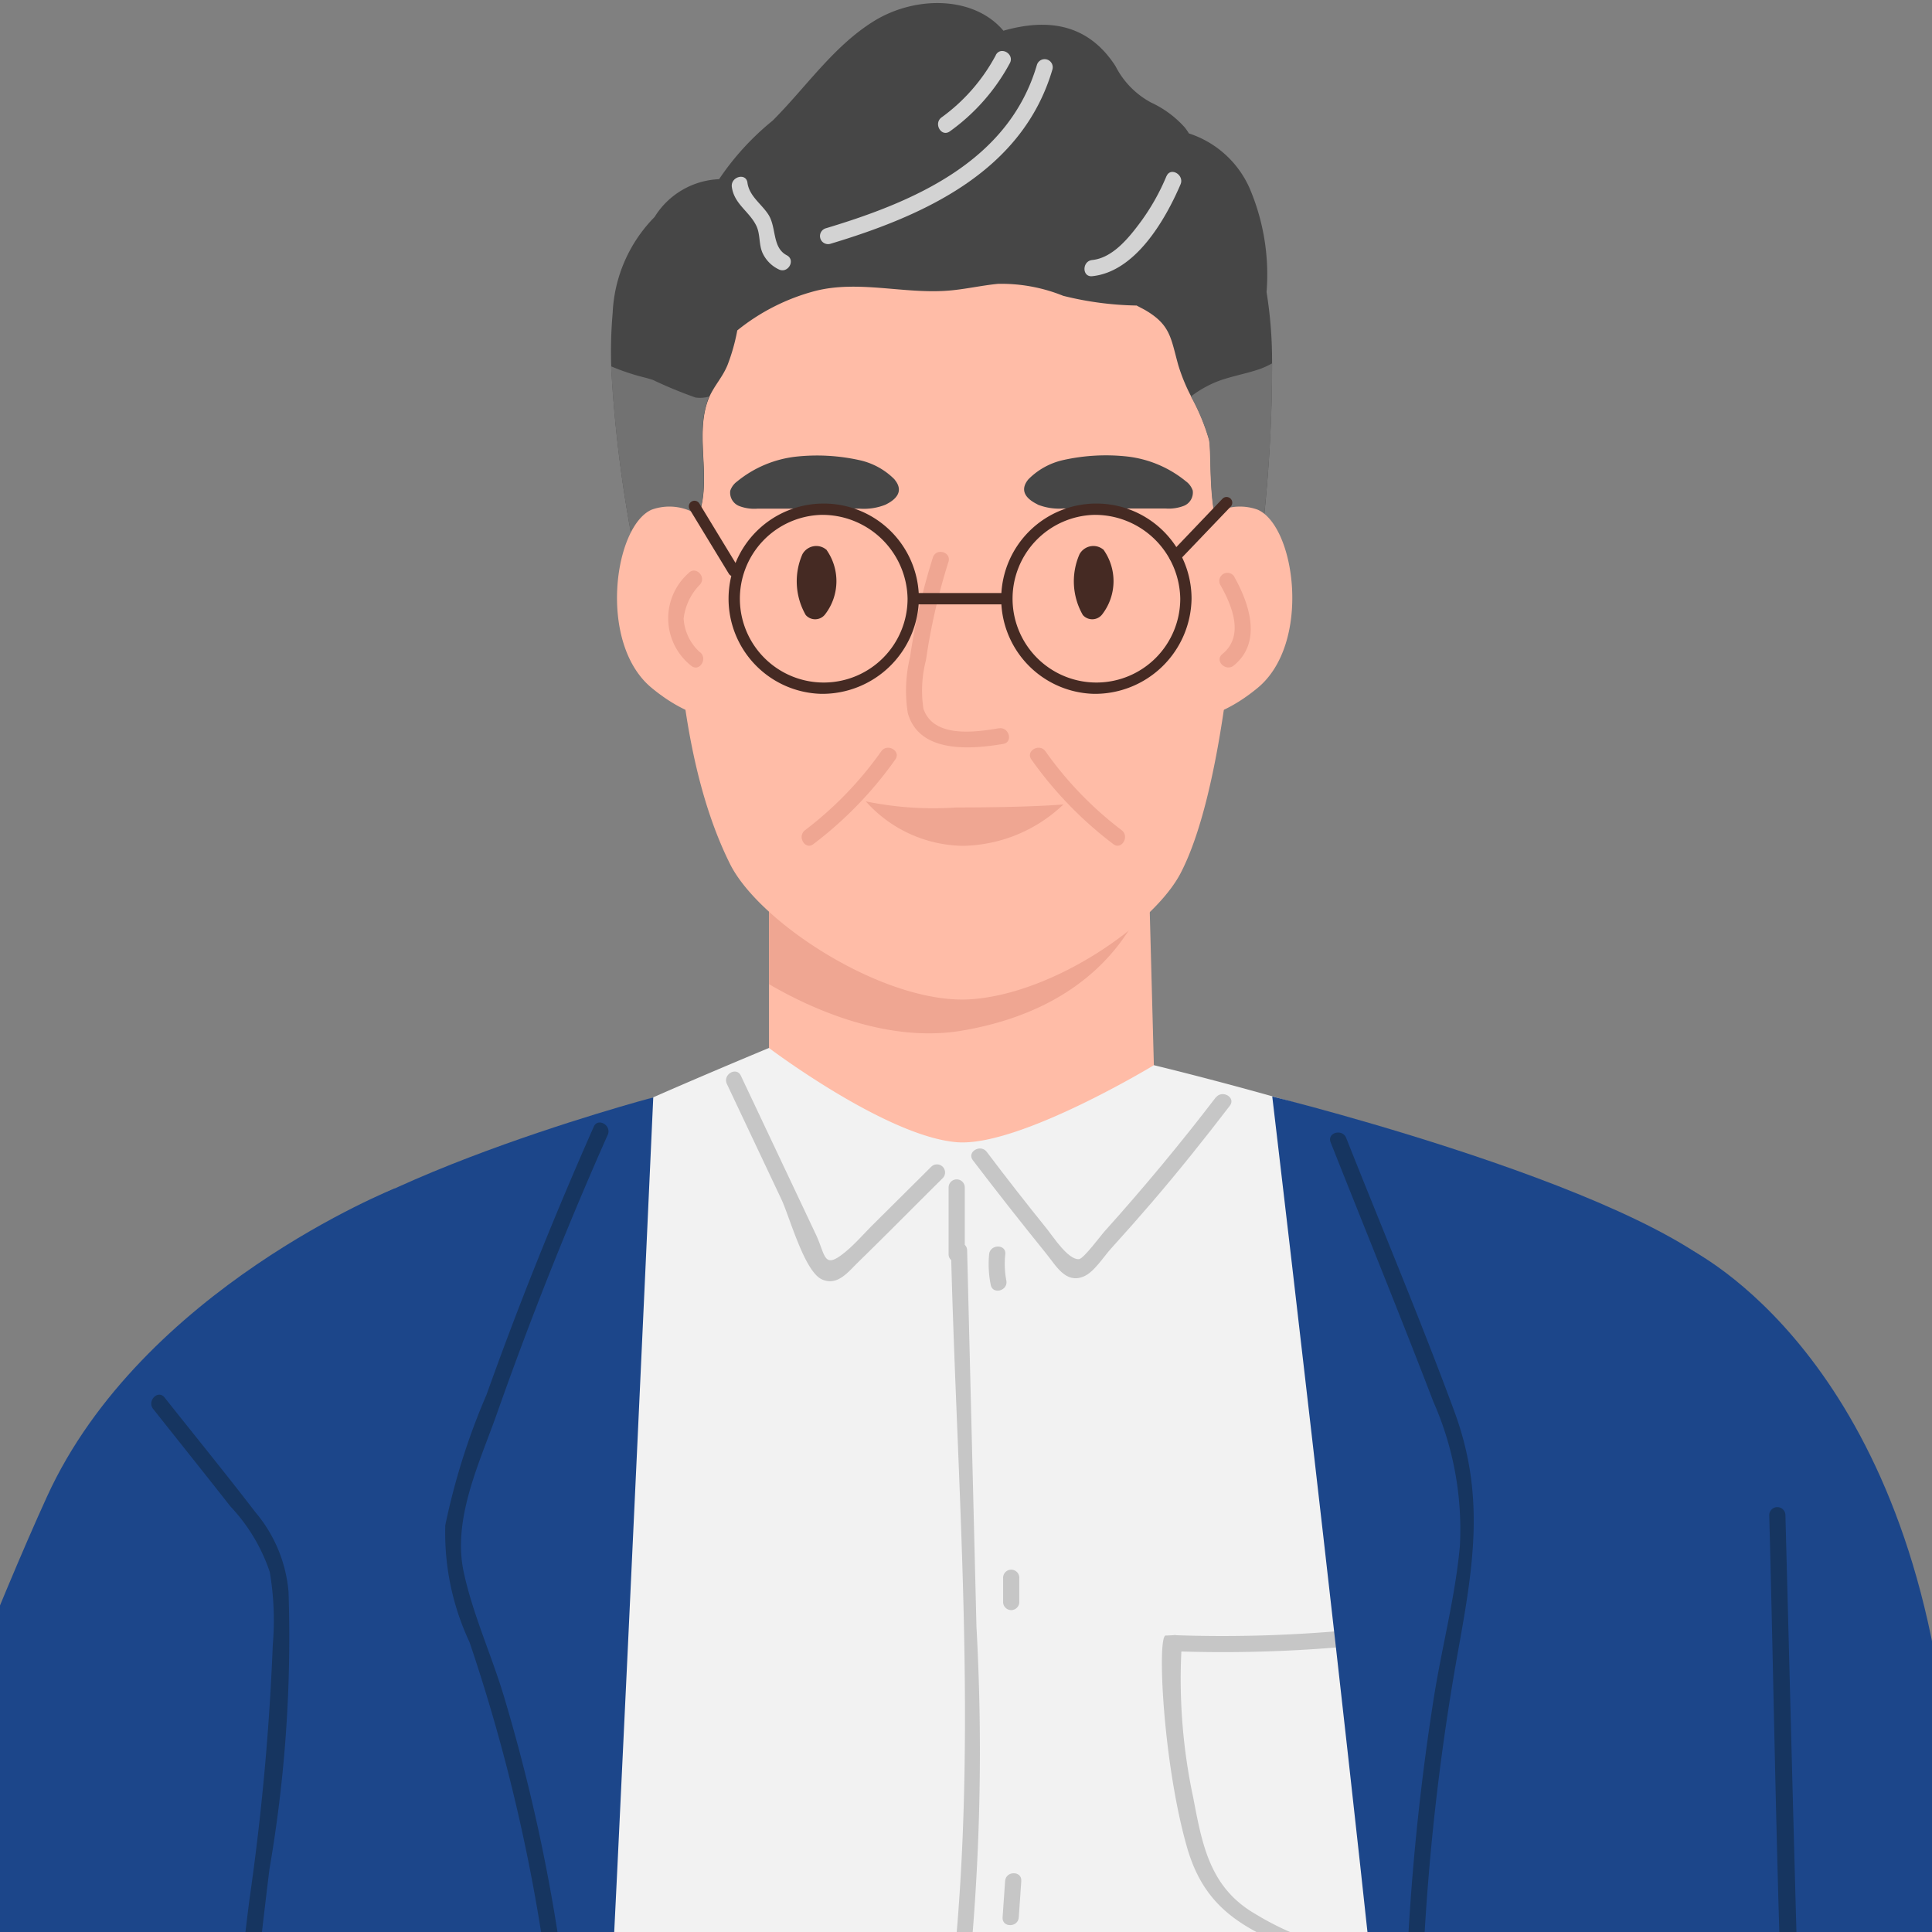 <svg xmlns="http://www.w3.org/2000/svg" xmlns:xlink="http://www.w3.org/1999/xlink" width="70" height="70" viewBox="0 0 70 70"><rect x="0" y="0" width="70" height="70" fill="#808080" stroke="none"/><defs><clipPath id="a"><rect width="70" height="70" transform="translate(0)" fill="none"/></clipPath></defs><g clip-path="url(#a)"><path d="M170.453,13.413v.111a54.225,54.225,0,0,1-.358,6.165c-.023.258-.047.527-.064.791-.07.275-.146.545-.223.82a34.126,34.126,0,0,1-5.128,11.005,12.133,12.133,0,0,1-6.018.68c-1.36-.146-2.948-.193-4.044-1.137-.176-.152-.328-.328-.492-.492a4.834,4.834,0,0,1-1.236-.035c-.6-.785-1.178-1.6-1.705-2.449-1.149-1.852-2.151-3.768-3.288-5.608-.129-.668-.252-1.336-.375-2l-.07-.4c-.018-.111-.041-.217-.059-.328a46.939,46.939,0,0,1-.885-6.891,16.485,16.485,0,0,1,.053-1.946,5.286,5.286,0,0,1,1.518-3.475,2.889,2.889,0,0,1,2.338-1.371,9.665,9.665,0,0,1,1.94-2.121c1.219-1.219,2.209-2.707,3.686-3.616,1.506-.92,3.616-.9,4.676.358,1.529-.434,3.03-.311,4.061,1.283a3.078,3.078,0,0,0,1.289,1.319,3.733,3.733,0,0,1,1.225.908,2.231,2.231,0,0,1,.146.211,3.634,3.634,0,0,1,2.186,1.957,7.967,7.967,0,0,1,.627,3.792,15.709,15.709,0,0,1,.2,2.479" transform="translate(-124.363 -0.361)" fill="#464646"/><path d="M186.61,140.139l-6.16,6.347-7.9-7.126V125.975L186.2,124.61l.092,3.586.006.217.025,1.014Z" transform="translate(-144.688 -97.244)" fill="#ffbca7"/><path d="M186.61,139.557a5.263,5.263,0,0,1-.289,1.219c-.555,1.623-2.175,4.372-6.77,5.157-2.8.48-5.63-.879-7-1.682v-5.1c2.858,0,11.92.328,13.743.392.21.006.32.012.32.012" transform="translate(-144.688 -108.593)" fill="#efa692"/><path d="M177.165,52.21c-.129,3.141-.677,9.352-2.143,12.167-.952,1.828-4.546,4.342-7.567,4.567-3.083.229-7.684-2.742-8.759-4.9-1.686-3.381-1.983-8-2.071-11.617-.047-1.839-.006-3.708-.018-5.583a3.928,3.928,0,0,1,.41-1.821c.891-1.72,2.239-2.412,4.348-2.645,4.753-.526,9.757-.842,14.269.752a2.412,2.412,0,0,1,1.33.86,2.567,2.567,0,0,1,.264,1.379c.006,2.293.029,4.574-.064,6.837" transform="translate(-132.246 -32.741)" fill="#ffbca7"/><path d="M172.857,47.289c.023-.709.088-1.477.065-2.227a3.9,3.9,0,0,0-1.213-3.041c-1.734-1.465-4.641-1.184-6.739-1.242a65.311,65.311,0,0,0-8.5.006c-1.524.158-4.2.352-5.18,1.693a5.188,5.188,0,0,0-.609,2.385c-.023.176-.047.358-.065.533a31.452,31.452,0,0,0-.205,3.393.238.238,0,0,0-.223.275,4.833,4.833,0,0,0,.363,1.565,1.223,1.223,0,0,0,.627.621.33.33,0,0,0,.07.023.912.912,0,0,0,1.1-.469,1.4,1.4,0,0,0,.123-.229c.615-1.336-.07-2.959.4-4.313.023-.064.047-.123.07-.182.188-.41.469-.7.65-1.131a7.031,7.031,0,0,0,.358-1.266,7.536,7.536,0,0,1,2.825-1.43c1.57-.4,3.223.117,4.823-.012.6-.047,1.2-.188,1.8-.246a5.988,5.988,0,0,1,2.361.434,11.74,11.74,0,0,0,2.661.352c.105.059.217.111.328.176.9.533.908,1,1.178,1.975a6.5,6.5,0,0,0,.469,1.143,7.6,7.6,0,0,1,.65,1.559c.106.428-.047,2.508.428,3.434a.678.678,0,0,0,.7.445c.346-.047.457-.322.551-.6.006-.029.018-.053.023-.076a14.312,14.312,0,0,0,.117-3.545" transform="translate(-127.236 -31.711)" fill="#464646"/><path d="M150.016,61.726c-.469,1.354.217,2.977-.4,4.313a1.4,1.4,0,0,1-.123.229,2.361,2.361,0,0,0-1.1.469c-.316.187-.662.41-.979.6a46.945,46.945,0,0,1-.885-6.891,8.006,8.006,0,0,0,1.231.41c.094.023.188.053.281.082a16.254,16.254,0,0,0,1.547.639,1.188,1.188,0,0,0,.492-.035c-.023.059-.047.117-.07.182" transform="translate(-124.389 -47.174)" fill="#727272"/><path d="M245.113,59.942a51.874,51.874,0,0,1-.346,6.03c-.088,0-.176,0-.264.006a7.015,7.015,0,0,0-1.254.158c-.475-.926-.322-3.006-.428-3.434a7.629,7.629,0,0,0-.65-1.559,3.957,3.957,0,0,1,1.137-.609c.516-.164.973-.246,1.4-.4a3.125,3.125,0,0,0,.4-.188" transform="translate(-199.022 -46.778)" fill="#727272"/><path d="M178.2,90.211a.556.556,0,0,0-.339-.128.573.573,0,0,0-.521.3,2.449,2.449,0,0,0,.121,2.2.454.454,0,0,0,.706-.029,1.968,1.968,0,0,0,.032-2.352" transform="translate(-148.268 -70.3)" fill="#452a23"/><path d="M223.925,90.211a.556.556,0,0,0-.339-.128.573.573,0,0,0-.521.3,2.45,2.45,0,0,0,.121,2.2.454.454,0,0,0,.706-.029,1.969,1.969,0,0,0,.032-2.352" transform="translate(-183.953 -70.3)" fill="#452a23"/><path d="M239.132,84.35a1.892,1.892,0,0,1,2.256-.791c1.367.6,1.953,4.844,0,6.456s-3.321,1.075-3.321,1.075Z" transform="translate(-195.82 -65.092)" fill="#ffbca7"/><path d="M151,84.35a1.892,1.892,0,0,0-2.256-.791c-1.367.6-1.953,4.844,0,6.456s3.321,1.075,3.321,1.075Z" transform="translate(-125.134 -65.092)" fill="#ffbca7"/><path d="M157.083,97.1a1.8,1.8,0,0,1-.582-1.21,2.109,2.109,0,0,1,.591-1.234c.253-.279-.161-.695-.414-.414a2.189,2.189,0,0,0,.109,3.364c.3.223.6-.285.3-.506" transform="translate(-131.732 -73.475)" fill="#efa692"/><path d="M247.4,94.652a.293.293,0,0,0-.506.3c.425.753.875,1.841.069,2.5-.293.238.124.65.414.414,1.027-.834.576-2.222.022-3.205" transform="translate(-202.675 -73.753)" fill="#efa692"/><path d="M188.56,132.216a12.059,12.059,0,0,0,3.274.22c2.733,0,3.881-.11,3.881-.11a5.4,5.4,0,0,1-3.64,1.5,4.807,4.807,0,0,1-3.515-1.605" transform="translate(-157.185 -103.18)" fill="#efa692"/><path d="M172.1,76a2.554,2.554,0,0,0-1.234-.691,7.094,7.094,0,0,0-2.336-.136,4.088,4.088,0,0,0-2.137.9.684.684,0,0,0-.247.335.52.52,0,0,0,.313.55,1.518,1.518,0,0,0,.67.1l3.706,0a2.111,2.111,0,0,0,.932-.143c.584-.285.575-.62.333-.91" transform="translate(-139.687 -58.628)" fill="#464646"/><path d="M215.142,76.909a2.111,2.111,0,0,0,.932.143l3.706,0a1.521,1.521,0,0,0,.67-.1.52.52,0,0,0,.313-.55.685.685,0,0,0-.247-.335,4.088,4.088,0,0,0-2.137-.9,7.094,7.094,0,0,0-2.336.136,2.557,2.557,0,0,0-1.234.691c-.242.29-.251.625.333.91" transform="translate(-177.548 -58.628)" fill="#464646"/><path d="M180.836,123.495a13.034,13.034,0,0,1-2.759,2.856c-.3.225,0,.734.3.506a13.943,13.943,0,0,0,2.969-3.066c.218-.309-.289-.6-.506-.3" transform="translate(-148.907 -96.273)" fill="#efa692"/><path d="M216.2,123.495a13.034,13.034,0,0,0,2.759,2.856c.3.225,0,.734-.3.506a13.943,13.943,0,0,1-2.969-3.066c-.218-.309.289-.6.506-.3" transform="translate(-178.321 -96.273)" fill="#efa692"/><path d="M198.486,97.438c-.815.138-2.372.377-2.735-.711a4.384,4.384,0,0,1,.093-1.76,22.393,22.393,0,0,1,.815-3.559c.112-.361-.453-.515-.565-.156a22.887,22.887,0,0,0-.826,3.6,5.167,5.167,0,0,0-.083,2.034c.408,1.462,2.266,1.322,3.456,1.12.371-.063.213-.628-.156-.565" transform="translate(-162.294 -71.052)" fill="#efa692"/><path d="M168.412,32.007c-.539-.283-.361-1.01-.671-1.483-.256-.39-.686-.658-.753-1.147-.051-.372-.615-.214-.565.156.084.619.628.88.884,1.4.152.309.088.667.225.983a1.225,1.225,0,0,0,.585.6c.334.175.63-.33.3-.506" transform="translate(-139.907 -22.759)" fill="#d3d3d3"/><path d="M188.87,10.012c-1.025,3.486-4.445,4.952-7.642,5.911a.293.293,0,0,0,.156.565c3.409-1.022,6.966-2.627,8.051-6.32a.293.293,0,0,0-.565-.156" transform="translate(-151.303 -7.653)" fill="#d3d3d3"/><path d="M202.544,8.565a6.629,6.629,0,0,1-1.968,2.259c-.3.219-.011.727.3.506A7.279,7.279,0,0,0,203.05,8.86c.179-.332-.327-.628-.506-.3" transform="translate(-166.462 -6.57)" fill="#d3d3d3"/><path d="M227.6,28.525a8.006,8.006,0,0,1-.925,1.643c-.423.571-1.012,1.316-1.764,1.393-.372.038-.375.625,0,.586,1.562-.161,2.642-2.027,3.2-3.327.146-.343-.359-.642-.506-.3" transform="translate(-185.338 -22.14)" fill="#d3d3d3"/><path d="M320.971,205.658s7.516,3.388,9.338,16.475c1.728,12.411,4.659,42.227,5.58,52.107.336,3.6-1.29,9.964-1.29,9.964l-.437,6.36-10,.886-3.936-10.266Z" transform="translate(-259.937 -160.493)" fill="#1c468a"/><path d="M143.833,202.527q.3-4.186.458-8.381t.161-8.392q0-2.249-.036-4.5a11.3,11.3,0,0,0-.2-3.379c-.539-1.54-12.212-4.346-12.212-4.346s-4.887,2.965-7.13,2.791c-2.56-.2-6.817-3.415-6.817-3.415s-5.426,2.251-6.557,2.9c-1.07.609-2.168,1.143-3.28,1.666a4.677,4.677,0,0,0-2.028,1.394c-.951,1.393-3.47,55.076-3.47,55.076s6.2,2.3,6.326,2.327c4.54,1.044,9.253-.092,13.82-.759a41.873,41.873,0,0,0,5.876,1.242c2.543.345,5.109.6,7.664.834a9.2,9.2,0,0,0,6.059-1.243c.194-.116,3.371-2.4,3.371-2.4s-2.228-28.278-2-31.412" transform="translate(-90.196 -134.935)" fill="#f2f2f2"/><path d="M251.206,274.634c-.061.5-1.077,1.16-1.535,1.306-.348.111-.749.139-1.107.228a13.757,13.757,0,0,1-2.7.643,10.246,10.246,0,0,1-5.1-1.5c-1.644-.95-1.923-2.492-2.25-4.21a20.571,20.571,0,0,1-.431-5.3,50.3,50.3,0,0,0,12.957-1.3c.367-.086.212-.651-.156-.565a49.675,49.675,0,0,1-12.972,1.276.328.328,0,0,0-.133,0c-.047,0-.214.011-.261.01-.323-.012-.1,4.652.773,7.684.565,1.955,1.719,2.78,3.557,3.545a8.45,8.45,0,0,0,6.115.5c1.485-.42,3.595-.408,3.829-2.315.046-.373-.54-.37-.586,0" transform="translate(-195.28 -205.964)" fill="#c6c6c6"/><path d="M83.163,181.042s-1.7,37.655-2.255,46.31-1.954,26.168-2.635,29.792-.681,11.474-1.971,11.876-12.529,1.006-12.9,0,3.317-45.81,3.132-53.5.369-23.669,2.027-27.355,14.6-7.121,14.6-7.121" transform="translate(-59.494 -141.283)" fill="#1c468a"/><path d="M255.6,180.885s4.468,37.689,5.02,46.345,1.954,26.168,2.635,29.792.681,11.474,1.971,11.876,12.529,1.006,12.9,0-3.317-45.81-3.132-53.5-.467-23.289-2.126-26.975-17.267-7.536-17.267-7.536" transform="translate(-209.504 -141.16)" fill="#1c468a"/><path d="M24.355,196.032s-9.18,3.647-12.617,11.173S.379,235.657.01,242.449c-.288,5.3,5.511,13.334,9.157,15.9,1.355.952,3.719.618,4.273-.235l6.008-10.78Z" transform="translate(-10.035 -152.981)" fill="#1c468a"/><path d="M172.921,180.241l-2.118,2.105c-.318.316-.62.668-.963.957-.844.712-.741.178-1.107-.6l-2.718-5.752c-.161-.341-.667-.044-.506.3l1.977,4.183c.292.618.827,2.6,1.46,2.894.563.26.956-.267,1.309-.611,1.036-1.011,2.054-2.042,3.081-3.062a.293.293,0,0,0-.414-.414" transform="translate(-139.172 -137.976)" fill="#c6c6c6"/><path d="M214.776,180.616q-1.914,2.5-4.019,4.841c-.154.17-.77,1.006-.937,1.019-.392.031-.945-.828-1.14-1.069q-1.123-1.391-2.2-2.817c-.225-.3-.734,0-.506.3q1.3,1.706,2.649,3.372c.371.455.712,1.114,1.368.841.381-.158.729-.727,1-1.022q.745-.819,1.467-1.66c.978-1.14,1.916-2.313,2.829-3.505.229-.3-.28-.591-.506-.3" transform="translate(-170.727 -140.854)" fill="#c6c6c6"/><path d="M199.419,236.59a12.746,12.746,0,0,0-.091-5.275,23.288,23.288,0,0,1-.4-7.306,82.361,82.361,0,0,0,.332-13.182q-.169-6.816-.338-13.633a.274.274,0,0,0-.085-.2v-2.079a.293.293,0,0,0-.586,0v2.417a.268.268,0,0,0,.095.214c.237,8.938,1.028,18.056-.069,26.936a19.454,19.454,0,0,0,.3,5.948c.419,2.343.81,4.61-.009,6.916a17.621,17.621,0,0,0-1.37,4.98c-.136,2.3.019,4.63.056,6.929a.293.293,0,0,0,.586,0c-.036-2.218-.179-4.463-.071-6.68s1.128-3.9,1.652-5.988" transform="translate(-163.881 -151.891)" fill="#c6c6c6"/><path d="M209.407,205.938c.037-.375-.549-.372-.586,0a3.781,3.781,0,0,0,.058,1.107c.072.37.637.213.565-.156a3.257,3.257,0,0,1-.038-.951" transform="translate(-172.983 -160.493)" fill="#c6c6c6"/><path d="M211.189,259.293v.879a.293.293,0,0,0,.586,0v-.879a.293.293,0,0,0-.586,0" transform="translate(-174.844 -202.128)" fill="#c6c6c6"/><path d="M211.2,309.331l-.091,1.317c-.026.376.56.375.586,0l.091-1.317c.026-.376-.56-.375-.586,0" transform="translate(-174.783 -241.178)" fill="#c6c6c6"/><path d="M337.752,317.99q.064-2.009.058-4.02c-.013-5.268-.356-10.529-.815-15.775-.914-10.454-2.183-20.86-2.487-31.359-.173-5.954-.319-11.91-.478-17.864a.293.293,0,0,0-.586,0c.262,9.81.316,19.649,1.1,29.434.78,9.756,2.07,19.471,2.521,29.252.128,2.772.188,5.547.149,8.322-.019,1.315.3,3.469-.5,4.5-.783,1-2.986,1.111-4.219,1.381-.368.081-.212.646.156.565,1.193-.261,2.39-.518,3.57-.832.6-.159,1.07-.279,1.336-.863a7.923,7.923,0,0,0,.2-2.743" transform="translate(-269.341 -194.073)" fill="#163560"/><path d="M269.627,196.955c-1.23-3.328-2.611-6.607-3.918-9.905-.137-.347-.7-.2-.565.156,1.241,3.132,2.514,6.253,3.723,9.4a11.419,11.419,0,0,1,.96,5.231c-.166,1.827-.647,3.634-.936,5.446a87.318,87.318,0,0,0-.858,19.784c.026.374.612.377.586,0a86.558,86.558,0,0,1,1.12-21.3c.566-3.148,1.027-5.725-.112-8.81" transform="translate(-216.933 -145.818)" fill="#163560"/><path d="M124.908,185.648c.151-.342-.354-.64-.506-.3-1.411,3.192-2.715,6.43-3.888,9.717a24.411,24.411,0,0,0-1.492,4.725,9.313,9.313,0,0,0,.879,4.239,64.215,64.215,0,0,1,3.377,21.74.293.293,0,0,0,.586,0,64.848,64.848,0,0,0-2.727-19.809c-.45-1.487-1.124-2.96-1.449-4.479-.412-1.929.576-3.952,1.208-5.745q1.806-5.124,4.011-10.092" transform="translate(-102.888 -144.528)" fill="#163560"/><path d="M168.564,89.973a3.448,3.448,0,1,1,3.544-3.447,3.5,3.5,0,0,1-3.544,3.447m0-6.484a3.038,3.038,0,1,0,3.134,3.037,3.09,3.09,0,0,0-3.134-3.037" transform="translate(-138.815 -64.834)" fill="#452a23"/><path d="M213.546,89.973a3.448,3.448,0,1,1,3.544-3.447,3.5,3.5,0,0,1-3.544,3.447m0-6.484a3.038,3.038,0,1,0,3.135,3.037,3.09,3.09,0,0,0-3.135-3.037" transform="translate(-173.918 -64.834)" fill="#452a23"/><rect width="3.2" height="0.41" transform="translate(33.089 21.487)" fill="#452a23"/><path d="M238.829,84.364a.205.205,0,0,1-.148-.347l1.864-1.953a.205.205,0,1,1,.3.283L238.977,84.3a.206.206,0,0,1-.148.063" transform="translate(-196.254 -63.992)" fill="#452a23"/><path d="M160.976,85.382a.2.2,0,0,1-.175-.1l-1.412-2.321a.205.205,0,1,1,.35-.213l1.412,2.321a.2.2,0,0,1-.069.282.2.2,0,0,1-.107.03" transform="translate(-134.397 -64.5)" fill="#452a23"/><path d="M48.4,268.569a10.526,10.526,0,0,0-1.89-2.257.279.279,0,0,0,.027-.045,63.45,63.45,0,0,0,2.836-9.16c.587-3.24.892-6.549,1.3-9.816a49.457,49.457,0,0,0,.69-10.044,5.14,5.14,0,0,0-1.2-2.881c-1.075-1.4-2.194-2.772-3.291-4.156-.234-.3-.646.122-.414.414.933,1.177,1.872,2.35,2.8,3.532a6.458,6.458,0,0,1,1.425,2.373,10.467,10.467,0,0,1,.109,2.648,89.4,89.4,0,0,1-.846,9.229c-.4,3.112-.639,6.3-1.3,9.369a65.963,65.963,0,0,1-2.483,7.793,7.248,7.248,0,0,0-.729-1.725c-.424-.714-1.247-1.388-1.194-2.278.023-.377-.564-.375-.586,0a2.76,2.76,0,0,0,.781,1.851,7.226,7.226,0,0,1,1.1,2.116,9.568,9.568,0,0,0-5.682-1.7.293.293,0,0,0,0,.586A9.332,9.332,0,0,1,48.37,269.7a25.1,25.1,0,0,1,1.961,4.617c.529,1.778-.194,3.281-.257,5.043-.014.377.573.377.586,0,.076-2.1.822-3.576.073-5.66a26.893,26.893,0,0,0-2.337-5.127" transform="translate(-40.909 -179.575)" fill="#163560"/></g></svg>